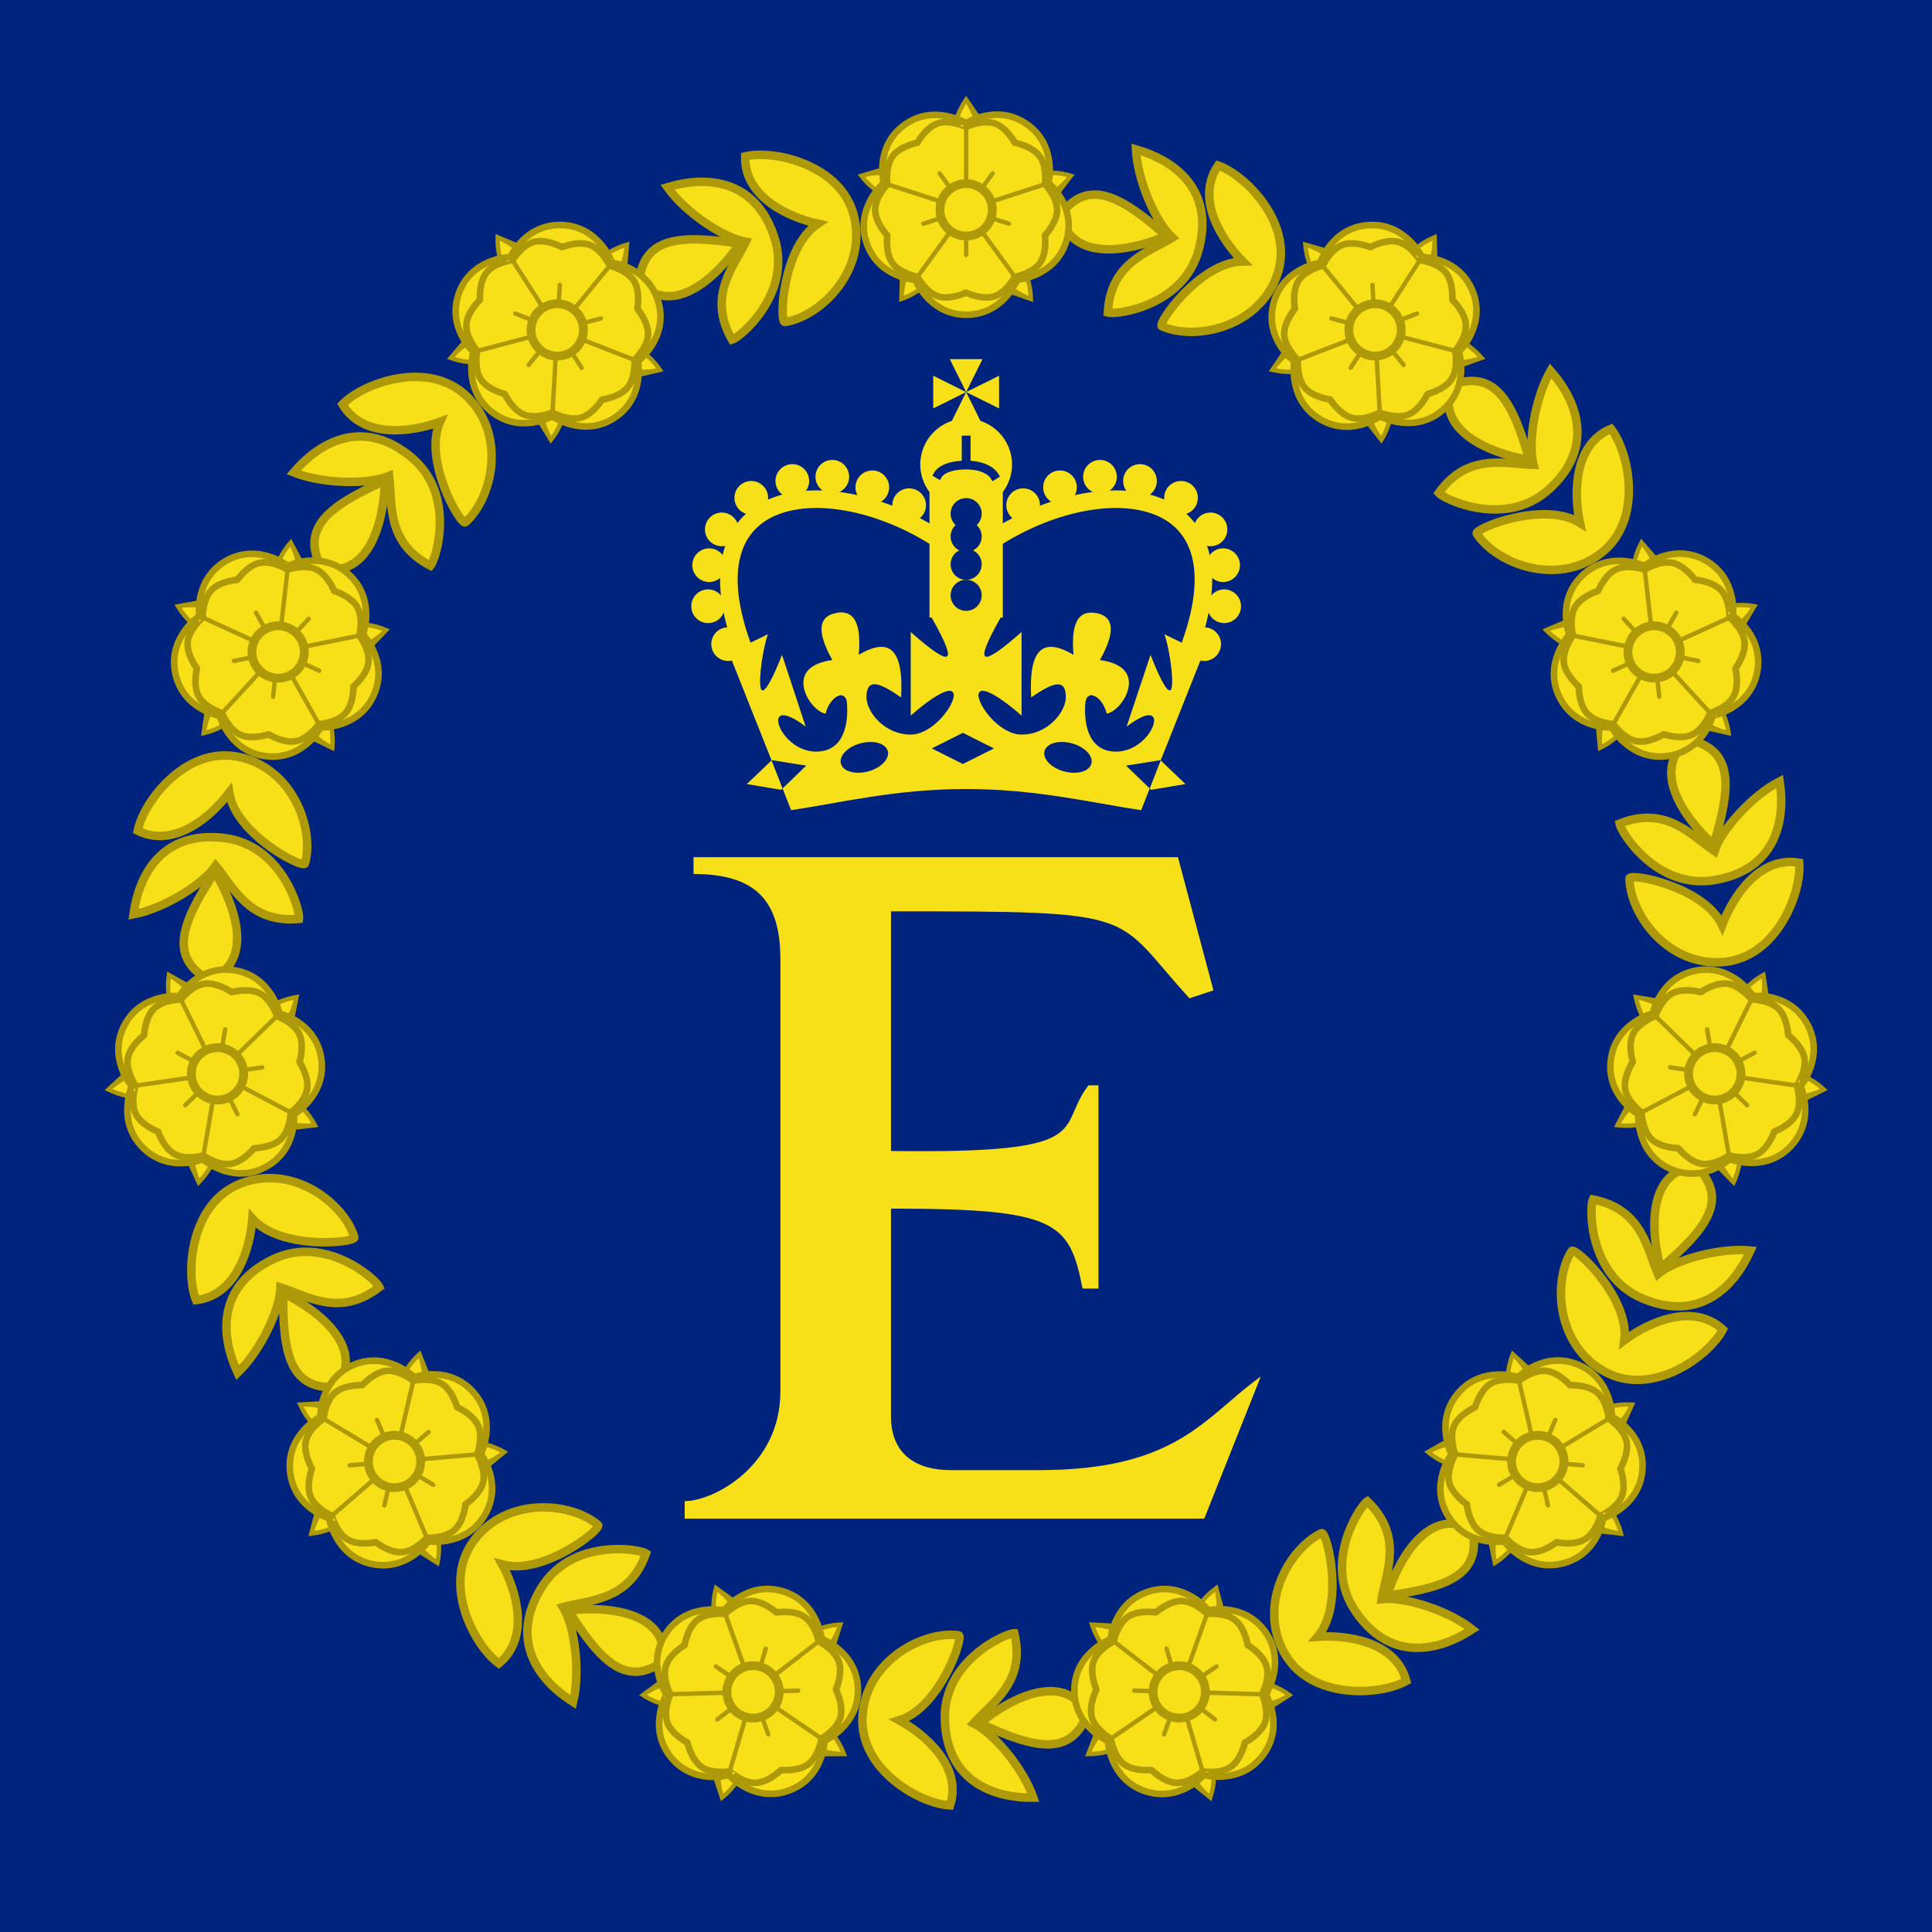 <?xml version="1.0" encoding="UTF-8"?>
<svg version="1.0" xmlns="http://www.w3.org/2000/svg" xmlns:xlink="http://www.w3.org/1999/xlink" width="600" height="600">
	<rect width="600" height="600" fill="#00247d"/>
	<g transform="translate(-8.572,-56.191) scale(2.733)">
		<g id="rose">
			<path id="barb" d="M 112.922,44.404 C 114.008,40.134 115.629,35.816 112.922,31.891 C 112.922,31.891 115.629,35.816 112.922,31.891 C 110.215,35.816 111.836,40.134 112.922,44.404 z" fill="#f7e017" stroke="#ae9908" stroke-width=".5"/>
			<use xlink:href="#barb" transform="rotate(72 112.922,44.404)"/>
			<use xlink:href="#barb" transform="rotate(144 112.922,44.404)"/>
			<use xlink:href="#barb" transform="rotate(216 112.922,44.404)"/>
			<use xlink:href="#barb" transform="rotate(288 112.922,44.404)"/>
			<path d="M 126.12,88.024 C 123.849,88.988 120.51,89.543 119.884,86.783 C 121.481,84.658 123.351,85.552 126.12,88.024 z" transform="matrix(1.928,0,0,1.928,-107.51,-122.342)" fill="#f7e017" stroke="#ae9908" stroke-width=".5"/>
			<path d="M 128.042,88.828 C 127.154,92.179 123.166,92.687 122.686,92.54 C 122.838,89.574 125.109,88.976 126.49,88.127 C 125.493,87.22 124.423,84.728 124.341,82.93 C 124.613,83.013 129.287,84.125 128.042,88.828 z" transform="matrix(1.928,0,0,1.928,-107.51,-122.342)" fill="#f7e017" stroke="#ae9908" stroke-width=".5"/>
			<path d="M 132.646,90.374 C 133.734,87.372 130.81,84.436 129.182,83.872 C 127.82,85.855 129.417,88.304 130.639,89.528 C 128.111,89.562 125.556,93.219 125.871,93.351 C 127.769,94.198 131.521,93.474 132.646,90.374 z" transform="matrix(1.928,0,0,1.928,-107.51,-122.342)" fill="#f7e017" stroke="#ae9908" stroke-width=".5"/>
			<path d="M 107.137,52.361 C 107.137,52.361 108.783,56.323 112.922,56.323 C 117.17,56.323 118.707,52.361 118.707,52.361 C 118.707,52.361 122.984,52.02 124.263,48.083 C 125.576,44.043 122.283,41.357 122.283,41.357 C 122.282,41.357 123.28,37.184 119.931,34.751 C 116.495,32.254 112.922,34.556 112.922,34.556 C 112.922,34.556 109.261,32.318 105.913,34.751 C 102.476,37.248 103.561,41.357 103.561,41.357 C 103.561,41.357 100.302,44.147 101.581,48.083 C 102.893,52.123 107.137,52.361 107.137,52.361 z" fill="#f7e017" stroke="#ae9908" stroke-width=".75"/>
			<path d="M 103.965,41.488 C 103.965,41.488 102.583,42.944 102.583,44.399 C 102.583,45.854 103.965,47.309 103.965,47.309 C 103.965,47.309 103.702,49.298 104.558,50.476 C 105.413,51.653 107.386,52.018 107.386,52.018 C 107.386,52.018 108.343,53.782 109.727,54.232 C 111.111,54.681 112.922,53.817 112.922,53.817 C 112.922,53.817 114.733,54.681 116.117,54.232 C 117.501,53.782 118.458,52.018 118.458,52.018 C 118.458,52.018 120.431,51.653 121.287,50.476 C 122.142,49.298 121.879,47.309 121.879,47.309 C 121.879,47.309 123.261,45.854 123.261,44.398 C 123.261,42.943 121.879,41.488 121.879,41.488 C 121.879,41.488 122.142,39.499 121.286,38.321 C 120.431,37.144 118.458,36.779 118.458,36.779 C 118.458,36.779 117.501,35.015 116.117,34.566 C 114.733,34.116 112.922,34.98 112.922,34.98 C 112.922,34.981 111.111,34.116 109.727,34.566 C 108.343,35.015 107.386,36.779 107.386,36.779 C 107.386,36.779 105.413,37.144 104.558,38.322 C 103.702,39.499 103.965,41.488 103.965,41.488 z" fill="none" stroke="#ae9908" stroke-width=".75" stroke-linejoin="round"/>
			<path id="line" d="M 112.922,47.243 V 49.528 M 112.922,41.564 V 34.716" stroke="#ae9908" stroke-width=".5" stroke-linecap="round"/>
			<use xlink:href="#line" transform="rotate(72 112.922,44.404)"/>
			<use xlink:href="#line" transform="rotate(144 112.922,44.404)"/>
			<use xlink:href="#line" transform="rotate(216 112.922,44.404)"/>
			<use xlink:href="#line" transform="rotate(288 112.922,44.404)"/>
			<circle cx="112.922" cy="44.404" r="2.976" fill="#f7e017" stroke="#ae9908" stroke-width="1"/>
		</g>
		<use xlink:href="#rose" transform="rotate(32.727 112.923,130.349)"/>
		<use xlink:href="#rose" transform="rotate(65.455 112.923,130.349)"/>
		<use xlink:href="#rose" transform="rotate(98.182 112.923,130.349)"/>
		<use xlink:href="#rose" transform="rotate(130.909 112.923,130.349)"/>
		<use xlink:href="#rose" transform="rotate(163.636 112.923,130.349)"/>
		<use xlink:href="#rose" transform="rotate(196.364 112.923,130.349)"/>
		<use xlink:href="#rose" transform="rotate(229.091 112.923,130.349)"/>
		<use xlink:href="#rose" transform="rotate(261.818 112.923,130.349)"/>
		<use xlink:href="#rose" transform="rotate(294.545 112.923,130.349)"/>
		<use xlink:href="#rose" transform="rotate(327.273 112.923,130.349)"/>
		<circle cx="112.923" cy="73.344" r="5.214" fill="#f7e017"/>
		<rect x="108.757" y="76.047" width="8.332" height="14.685" fill="#f7e017"/>
		<circle id="cpearl" cx="112.923" cy="88.208" r="1.766" fill="#00247d"/>
		<use xlink:href="#cpearl" y="-9.281"/>
		<use xlink:href="#cpearl" y="-6.691"/>
		<use xlink:href="#cpearl" y="-3.525"/>
		<circle id="lpearl" cx="106.565" cy="77.728" r="1.914" transform="translate(-.12,.239)" fill="#f7e017"/>
		<use xlink:href="#lpearl" x="-4.186" y="-2.033"/>
		<use xlink:href="#lpearl" x="-8.731" y="-3.229"/>
		<use xlink:href="#lpearl" x="-13.276" y="-2.751"/>
		<use xlink:href="#lpearl" x="-17.94" y="-.837"/>
		<use xlink:href="#lpearl" x="-21.289" y="2.751"/>
		<use xlink:href="#lpearl" x="-22.724" y="6.817"/>
		<use xlink:href="#lpearl" x="-22.844" y="11.482"/>
		<use xlink:href="#lpearl" x="-20.571" y="15.787"/>
		<path id="arch" d="M 109.734,81.794 C 97.424,73.819 80.288,75.421 87.795,94.763" fill="none" stroke="#f7e017" stroke-width="2"/>
		<path d="M 109.77,74.435 C 109.77,74.435 110.376,73.404 112.923,73.404 C 115.348,73.404 116.075,74.556 116.075,74.556" fill="none" stroke="#00247d" stroke-width="1" stroke-linecap="square"/>
		<path d="M 112.923,70.063 V 73.112" stroke="#00247d" stroke-width="1"/>
		<path id="cross" d="M 114.78,61.372 H 111.065 L 114.78,68.855 H 111.065 z" fill="#f7e017"/>
		<use xlink:href="#cross" transform="matrix(0,1,-1,0,178.036,-47.809)"/>
		<g transform="matrix(-1,0,0,1,225.845,0)">
			<use xlink:href="#lpearl"/>
			<use xlink:href="#lpearl" x="-4.186" y="-2.033"/>
			<use xlink:href="#lpearl" x="-8.731" y="-3.229"/>
			<use xlink:href="#lpearl" x="-13.276" y="-2.751"/>
			<use xlink:href="#lpearl" x="-17.94" y="-.837"/>
			<use xlink:href="#lpearl" x="-21.289" y="2.751"/>
			<use xlink:href="#lpearl" x="-22.724" y="6.817"/>
			<use xlink:href="#lpearl" x="-22.844" y="11.482"/>
			<use xlink:href="#lpearl" x="-20.571" y="15.787"/>
		</g>
		<use xlink:href="#arch" transform="matrix(-1,0,0,1,225.845,0)" />
		<path d="M 98.438,90.156 C 98.36,90.171 98.266,90.206 98.188,90.219 C 95.42,90.683 96.61,93.579 97.719,95.562 C 96.479,95.73 95.642,96.092 95.125,96.562 C 95.079,96.606 95.01,96.674 94.969,96.719 C 93.419,98.469 95.559,101.424 96.938,101.656 C 97.211,100.65 97.736,99.992 98.219,99.719 C 98.284,99.684 98.375,99.646 98.438,99.625 C 98.464,99.617 98.505,99.599 98.531,99.594 C 98.542,99.59 98.58,99.568 98.594,99.562 C 98.598,99.561 98.621,99.563 98.625,99.562 C 98.648,99.561 98.697,99.562 98.719,99.562 C 98.73,99.562 98.77,99.562 98.781,99.562 C 98.792,99.568 98.833,99.588 98.844,99.594 C 98.871,99.601 98.912,99.614 98.938,99.625 C 98.947,99.63 98.984,99.648 99,99.656 C 99.039,99.681 99.087,99.713 99.125,99.75 C 99.13,99.755 99.152,99.776 99.156,99.781 C 99.178,99.807 99.201,99.847 99.219,99.875 C 99.265,99.954 99.317,100.078 99.344,100.188 C 99.36,100.259 99.368,100.354 99.375,100.438 C 99.546,102.463 99.213,105.969 95.875,105.969 C 93.348,105.969 91.562,103.597 91.562,102.438 C 91.563,102.41 91.56,102.37 91.562,102.344 C 91.562,102.333 91.563,102.292 91.562,102.281 C 91.568,102.27 91.588,102.23 91.594,102.219 C 91.594,102.216 91.594,102.191 91.594,102.188 C 91.609,102.152 91.639,102.09 91.656,102.062 C 91.662,102.057 91.682,102.037 91.688,102.031 C 91.695,102.023 91.712,102.007 91.719,102 C 91.731,101.986 91.768,101.949 91.781,101.938 C 91.787,101.932 91.807,101.912 91.812,101.906 C 91.837,101.896 91.884,101.883 91.906,101.875 C 91.917,101.869 91.958,101.849 91.969,101.844 C 91.979,101.844 92.02,101.843 92.031,101.844 C 92.064,101.842 92.127,101.844 92.156,101.844 C 92.172,101.844 92.202,101.843 92.219,101.844 C 92.724,101.877 93.536,102.248 94.688,103.125 L 92,94.969 C 90.985,97.561 90.314,98.71 89.938,98.969 C 89.935,98.972 89.909,98.997 89.906,99 C 89.903,99 89.878,99 89.875,99 C 89.872,99 89.847,99 89.844,99 C 89.841,99 89.816,99 89.812,99 C 89.808,99 89.785,99 89.781,99 C 89.778,99 89.753,99 89.75,99 C 89.747,99 89.722,99 89.719,99 C 89.71,98.991 89.69,98.971 89.688,98.969 C 89.684,98.965 89.659,98.941 89.656,98.938 C 89.651,98.932 89.63,98.912 89.625,98.906 C 89.625,98.903 89.625,98.878 89.625,98.875 C 89.621,98.867 89.602,98.829 89.594,98.812 C 89.591,98.805 89.596,98.789 89.594,98.781 C 89.283,97.752 89.898,93.877 90.406,92.625 L 85.969,94.781 L 90.812,106.969 L 90.844,106.938 L 94.75,107.562 L 92.062,110.156 L 93.031,112.625 C 98.77,111.766 104.881,110.219 112.938,110.219 C 120.852,110.219 127.074,111.766 132.812,112.625 L 133.781,110.156 L 131.094,107.562 L 135,106.938 L 135.031,106.969 L 139.875,94.781 L 135.438,92.625 C 135.946,93.877 136.56,97.752 136.25,98.781 C 136.247,98.789 136.253,98.805 136.25,98.812 C 136.242,98.829 136.223,98.867 136.219,98.875 C 136.219,98.878 136.218,98.903 136.219,98.906 C 136.213,98.912 136.193,98.932 136.188,98.938 C 136.179,98.946 136.161,98.964 136.156,98.969 C 136.154,98.971 136.133,98.991 136.125,99 C 136.122,99 136.097,99 136.094,99 C 136.09,99 136.065,99 136.062,99 C 136.058,99 136.036,99 136.031,99 C 136.028,99 136.003,99 136,99 C 135.997,99 135.972,99 135.969,99 C 135.958,98.995 135.923,98.977 135.906,98.969 C 135.529,98.71 134.89,97.561 133.875,94.969 L 131.156,103.125 C 132.232,102.306 133.021,101.917 133.531,101.844 C 133.567,101.839 133.623,101.845 133.656,101.844 C 133.672,101.843 133.703,101.843 133.719,101.844 C 133.731,101.844 133.764,101.844 133.781,101.844 C 133.785,101.844 133.809,101.844 133.812,101.844 C 133.823,101.843 133.864,101.844 133.875,101.844 C 133.886,101.849 133.927,101.869 133.938,101.875 C 133.954,101.883 133.991,101.902 134,101.906 C 134.003,101.906 134.028,101.907 134.031,101.906 C 134.037,101.912 134.057,101.932 134.062,101.938 C 134.076,101.949 134.112,101.986 134.125,102 C 134.139,102.013 134.176,102.049 134.188,102.062 C 134.193,102.068 134.213,102.088 134.219,102.094 C 134.229,102.118 134.242,102.166 134.25,102.188 C 134.25,102.191 134.25,102.216 134.25,102.219 C 134.256,102.23 134.276,102.27 134.281,102.281 C 134.281,102.292 134.281,102.333 134.281,102.344 C 134.284,102.37 134.281,102.41 134.281,102.438 C 134.282,103.597 132.496,105.969 129.969,105.969 C 126.631,105.969 126.298,102.463 126.469,100.438 C 126.476,100.354 126.484,100.259 126.5,100.188 C 126.52,100.12 126.57,100.023 126.594,99.969 C 126.602,99.947 126.616,99.896 126.625,99.875 C 126.643,99.847 126.665,99.807 126.688,99.781 C 126.692,99.776 126.714,99.755 126.719,99.75 C 126.757,99.713 126.805,99.681 126.844,99.656 C 126.86,99.648 126.897,99.63 126.906,99.625 C 126.917,99.619 126.958,99.599 126.969,99.594 C 126.972,99.594 126.997,99.594 127,99.594 C 127.011,99.588 127.052,99.568 127.062,99.562 C 127.066,99.562 127.09,99.563 127.094,99.562 C 127.112,99.563 127.145,99.563 127.156,99.562 C 127.167,99.563 127.203,99.562 127.219,99.562 C 127.222,99.563 127.246,99.561 127.25,99.562 C 127.263,99.568 127.302,99.59 127.312,99.594 C 127.412,99.615 127.544,99.659 127.656,99.719 C 127.684,99.734 127.724,99.764 127.75,99.781 C 128.195,100.091 128.654,100.727 128.906,101.656 C 130.213,101.436 132.213,98.767 131.094,97 C 131.037,96.914 130.947,96.8 130.875,96.719 C 130.834,96.674 130.765,96.606 130.719,96.562 C 130.202,96.092 129.365,95.73 128.125,95.562 C 129.233,93.579 130.423,90.683 127.656,90.219 C 125.437,89.847 124.843,91.779 125.125,94.969 C 121.17,92.62 120.055,95.054 120.312,99.812 C 121.617,98.907 122.918,98.126 123.656,98.375 C 123.669,98.38 123.706,98.401 123.719,98.406 C 123.737,98.415 123.764,98.428 123.781,98.438 C 123.81,98.455 123.849,98.479 123.875,98.5 C 123.891,98.516 123.927,98.552 123.938,98.562 C 123.944,98.57 123.963,98.586 123.969,98.594 C 123.999,98.632 124.037,98.703 124.062,98.75 C 124.179,98.984 124.25,99.331 124.25,99.781 C 124.25,101.422 122.239,104.031 119.219,104.031 C 116.891,104.031 114.555,101.121 114.344,99.75 C 114.338,99.708 114.32,99.641 114.312,99.594 C 114.311,99.58 114.313,99.543 114.312,99.531 C 114.313,99.528 114.311,99.504 114.312,99.5 C 114.319,99.483 114.34,99.452 114.344,99.438 C 114.343,99.427 114.344,99.386 114.344,99.375 C 114.349,99.364 114.369,99.323 114.375,99.312 C 114.381,99.3 114.398,99.262 114.406,99.25 C 114.412,99.242 114.432,99.225 114.438,99.219 C 114.442,99.214 114.464,99.192 114.469,99.188 C 114.477,99.18 114.49,99.165 114.5,99.156 C 114.505,99.152 114.526,99.129 114.531,99.125 C 114.545,99.115 114.579,99.101 114.594,99.094 C 114.612,99.087 114.662,99.069 114.688,99.062 C 114.72,99.06 114.781,99.063 114.812,99.062 C 115.477,99.07 116.869,99.826 119.219,101.875 L 119.219,92.375 C 117.061,94.289 115.843,95.12 115.312,95.188 C 115.296,95.189 115.265,95.188 115.25,95.188 C 115.248,95.187 115.225,95.187 115.219,95.188 C 115.216,95.187 115.194,95.187 115.188,95.188 C 115.182,95.182 115.162,95.162 115.156,95.156 C 115.153,95.156 115.128,95.156 115.125,95.156 C 115.119,95.151 115.099,95.131 115.094,95.125 C 115.091,95.125 115.066,95.125 115.062,95.125 C 115.063,95.121 115.062,95.097 115.062,95.094 C 115.057,95.088 115.037,95.068 115.031,95.062 C 115.031,95.059 115.031,95.034 115.031,95.031 C 115.025,95.026 115.006,95.006 115,95 C 114.86,94.4 115.843,92.491 117.094,90.281 L 108.75,90.281 C 110,92.491 110.983,94.4 110.844,95 C 110.838,95.006 110.818,95.026 110.812,95.031 C 110.813,95.034 110.812,95.059 110.812,95.062 C 110.807,95.068 110.787,95.088 110.781,95.094 C 110.781,95.097 110.781,95.121 110.781,95.125 C 110.778,95.125 110.753,95.125 110.75,95.125 C 110.75,95.128 110.75,95.153 110.75,95.156 C 110.747,95.156 110.722,95.156 110.719,95.156 C 110.708,95.162 110.667,95.182 110.656,95.188 C 110.65,95.187 110.627,95.187 110.625,95.188 C 110.618,95.187 110.596,95.187 110.594,95.188 C 110.579,95.188 110.548,95.189 110.531,95.188 C 110,95.12 108.782,94.289 106.625,92.375 L 106.625,101.875 C 108.974,99.826 110.366,99.07 111.031,99.062 C 111.063,99.063 111.124,99.06 111.156,99.062 C 111.182,99.069 111.232,99.087 111.25,99.094 C 111.257,99.097 111.274,99.121 111.281,99.125 C 111.296,99.134 111.33,99.145 111.344,99.156 C 111.363,99.174 111.392,99.202 111.406,99.219 C 111.411,99.225 111.432,99.242 111.438,99.25 C 111.446,99.262 111.462,99.3 111.469,99.312 C 111.474,99.323 111.495,99.364 111.5,99.375 C 111.5,99.386 111.5,99.427 111.5,99.438 C 111.504,99.452 111.525,99.483 111.531,99.5 C 111.533,99.504 111.53,99.528 111.531,99.531 C 111.531,99.543 111.533,99.58 111.531,99.594 C 111.524,99.641 111.506,99.708 111.5,99.75 C 111.289,101.121 108.953,104.031 106.625,104.031 C 103.605,104.031 101.594,101.422 101.594,99.781 C 101.594,99.331 101.665,98.984 101.781,98.75 C 101.806,98.703 101.845,98.632 101.875,98.594 C 101.881,98.586 101.9,98.57 101.906,98.562 C 101.916,98.552 101.952,98.516 101.969,98.5 C 101.993,98.482 102.042,98.45 102.062,98.438 C 102.114,98.407 102.185,98.366 102.25,98.344 C 102.283,98.333 102.342,98.319 102.375,98.312 C 102.391,98.31 102.421,98.314 102.438,98.312 C 103.196,98.274 104.361,99 105.531,99.812 C 105.788,95.054 104.674,92.62 100.719,94.969 C 100.908,92.831 100.695,91.232 99.875,90.531 C 99.532,90.251 99.07,90.113 98.5,90.156 C 98.494,90.157 98.475,90.156 98.469,90.156 C 98.456,90.158 98.45,90.154 98.438,90.156 z M 135.031,106.969 L 133.781,110.156 L 133.938,110.312 L 137.844,109.656 L 135.031,106.969 z M 92.062,110.156 L 90.812,106.969 L 88,109.656 L 91.906,110.312 L 92.062,110.156 z" fill="#f7e017"/>
		<path d="M 146.405,176.978 C 140.106,181.473 137.04,187.613 121.268,187.613 C 117.21,187.613 114.196,187.613 111.119,187.613 C 107.472,187.613 104.384,185.988 104.384,181.51 L 104.384,157.9 C 123.278,157.9 124.648,159.407 126.152,166.981 L 127.958,166.981 L 127.958,143.888 L 126.825,143.888 C 123.021,148.819 128.098,151.681 104.384,151.348 L 104.384,124.116 C 133.354,124.116 129.402,124.25 138.295,134 L 141.027,133.101 L 136.99,117.964 L 81.945,117.964 L 81.945,119.875 C 88.886,119.875 91.816,122.782 91.816,129.573 C 91.816,137.002 91.816,162.949 91.816,178.666 C 91.816,187.115 84.252,191.138 80.936,191.138 L 80.936,193.128 L 139.98,193.128 z" fill="#f7e017"/>
		<rect x="-56.891" y="178.834" width="3.951" height="3.951" transform="matrix(.894,-.448,.894,.448,0,0)" fill="#00247d"/>
		<ellipse id="jewel" cx="101.327" cy="106.632" rx="2.756" ry="1.654" transform="matrix(.966,-.259,.259,.966,-24.146,29.859)" fill="#00247d"/>
		<use xlink:href="#jewel" transform="matrix(-1,0,0,1,225.845,0)" />
	</g>
</svg>